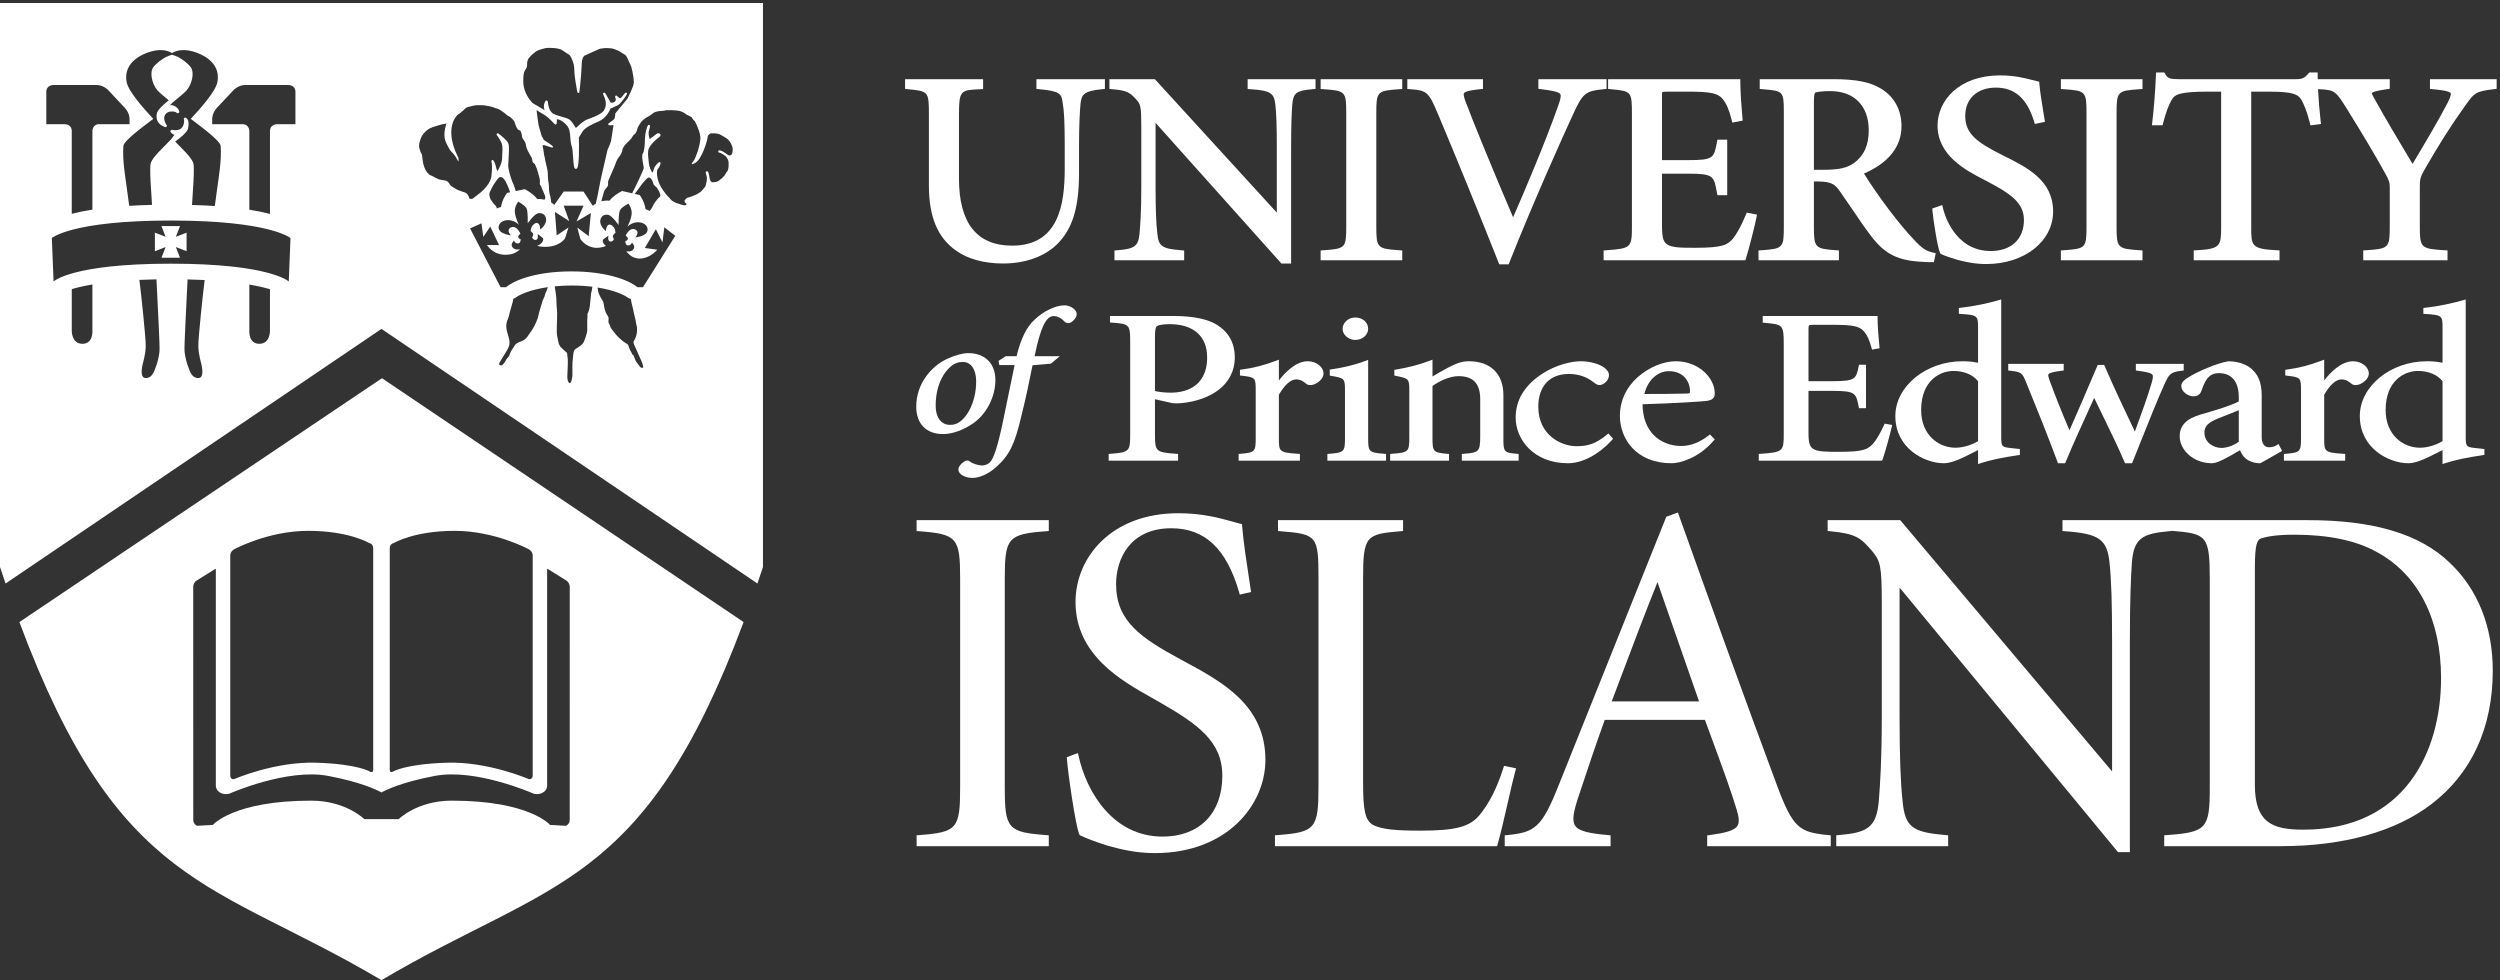 <?xml version="1.0" encoding="UTF-8" standalone="no"?>
<svg width="403px" height="158px" viewBox="0 0 403 158" version="1.1" xmlns="http://www.w3.org/2000/svg" xmlns:xlink="http://www.w3.org/1999/xlink">
    <rect x="0" y="0" width="403" height="158" fill="#333333" stroke="none"/>
    <!-- Generator: Sketch 42 (36781) - http://www.bohemiancoding.com/sketch -->
    <title>UPEI_Logo_white</title>
    <desc>Created with Sketch.</desc>
    <defs></defs>
    <g id="Page-1" stroke="none" stroke-width="1" fill="none" fill-rule="evenodd">
        <g id="UPEI_Logo_white" fill="#FFFFFF">
            <path d="M118.051,24.646 C118.036,24.709 118,24.789 117.968,24.861 C117.967,24.864 117.962,24.861 117.96,24.864 C117.959,24.867 117.722,25.167 117.443,25.028 C117.358,24.985 117.275,24.934 117.192,24.88 C117.06,24.758 116.921,24.666 116.753,24.568 C116.585,24.452 116.403,24.339 116.216,24.295 C116.159,24.274 116.042,24.235 115.966,24.235 C115.871,24.235 115.783,24.31 115.775,24.406 C115.761,24.59 115.959,24.621 116.103,24.643 L116.104,24.641 C116.176,24.669 116.265,24.709 116.364,24.765 L116.723,24.993 C116.802,25.051 116.883,25.109 116.965,25.166 C117.11,25.304 117.228,25.482 117.334,25.722 C117.383,25.832 117.407,25.937 117.433,26.04 C117.439,26.1 117.45,26.159 117.45,26.221 C117.45,26.687 117.504,27.334 117.18,27.691 C117.105,27.776 117.073,27.784 117.021,27.892 C116.943,28.049 116.871,28.194 116.761,28.331 C116.607,28.521 116.438,28.673 116.252,28.834 C115.979,29.067 115.747,29.26 115.421,29.324 C115.205,29.367 114.996,29.374 114.784,29.383 C114.471,29.207 114.427,28.982 114.359,28.553 C114.347,28.469 114.333,28.382 114.316,28.288 C114.194,27.601 114.042,27.601 113.961,27.601 C113.902,27.601 113.843,27.633 113.809,27.68 C113.765,27.74 113.721,27.802 113.894,28.32 C114.073,28.849 113.81,29.741 113.699,30.07 C113.476,30.364 113.223,30.637 112.968,30.912 C112.584,31.157 112.235,31.409 111.8,31.545 C111.565,31.619 111.331,31.736 111.089,31.801 C110.898,31.846 110.7,31.883 110.577,32.049 C110.488,32.174 110.27,32.223 110.373,32.559 C110.373,32.639 110.659,32.813 110.661,32.893 C110.675,33.305 109.736,32.973 109.545,32.893 C109.354,32.817 109.239,32.802 109.042,32.726 C108.813,32.641 108.522,32.494 108.318,32.344 C108.146,32.217 108.009,32 107.867,31.842 C107.781,31.75 107.683,31.654 107.577,31.566 C107.146,31.056 106.637,30.382 106.342,29.745 C105.746,28.468 105.882,27.359 106.035,27.223 C106.332,26.964 106.469,26.411 106.483,26.348 C106.501,26.273 106.469,26.194 106.402,26.152 C106.337,26.11 106.253,26.117 106.19,26.165 C106.164,26.187 105.526,26.714 105.402,27.242 C105.305,27.653 105.191,27.796 105.204,27.813 C104.938,27.7 104.59,26.598 104.59,26.25 C104.59,26.165 104.572,26.013 104.549,25.823 C104.484,25.279 104.374,24.369 104.596,23.932 C105.014,23.103 105.739,22.497 106.134,22.21 C106.337,22.062 106.534,21.885 106.47,21.686 C106.44,21.595 106.35,21.487 106.085,21.487 C106.041,21.487 106.011,21.49 106.011,21.49 C105.976,21.494 105.941,21.507 105.914,21.528 C105.47,21.88 104.972,22.258 104.727,22.423 C104.636,22.123 104.501,21.504 104.572,21.241 C104.83,20.308 104.807,20.278 104.746,20.197 C104.711,20.151 104.655,20.124 104.599,20.124 C104.506,20.124 104.367,20.124 104.119,21.158 C103.948,21.866 103.947,22.967 103.947,23.006 C103.927,23.524 103.825,24.44 103.646,24.692 C103.421,25.004 103.534,25.722 103.693,26.559 C103.737,26.788 103.778,27.005 103.778,27.083 C103.751,27.409 102.278,30.467 102.012,30.929 C101.958,31.024 101.926,31.097 101.913,31.163 L100.286,30.788 C99.62,31.124 98.79,31.646 98.238,32.359 C97.798,32.303 97.364,32.348 96.953,32.453 C96.977,32.275 97.008,32.103 97.082,31.912 C97.171,31.683 97.203,31.454 97.271,31.222 C97.323,31.033 97.366,30.851 97.453,30.68 C97.579,30.437 97.867,30.227 97.978,29.971 C98.092,29.705 97.956,29.371 98.07,29.104 C98.34,28.48 98.61,27.853 98.881,27.227 C98.998,26.959 99.12,26.714 99.206,26.434 C99.291,26.161 99.406,25.898 99.542,25.645 C99.661,25.422 99.851,25.249 99.982,25.034 C100.086,24.865 100.225,24.6 100.288,24.41 C100.32,24.314 100.313,24.188 100.342,24.087 C100.384,23.944 100.459,23.807 100.533,23.679 C100.864,23.12 101.439,22.778 101.81,22.256 C101.927,22.094 102.003,21.9 102.14,21.755 C102.208,21.68 102.298,21.653 102.371,21.591 C102.446,21.525 102.462,21.436 102.521,21.347 C102.638,21.176 102.684,20.992 102.73,20.792 C102.798,20.508 102.961,20.299 103.093,20.07 C103.277,19.736 103.503,19.448 103.819,19.223 C103.983,19.106 104.131,18.952 104.322,18.881 C104.532,18.802 104.675,18.662 104.875,18.545 C105.055,18.442 105.206,18.298 105.371,18.18 C105.531,18.065 105.735,18.013 105.935,17.967 C106.315,17.879 106.708,17.889 107.092,17.84 C107.205,17.825 107.302,17.771 107.419,17.76 C107.534,17.749 107.657,17.76 107.771,17.76 C108.229,17.76 108.674,17.768 109.123,17.818 C109.537,17.866 109.996,17.99 110.334,18.228 C110.508,18.347 110.65,18.499 110.869,18.571 C111.039,18.627 111.208,18.74 111.368,18.824 C111.521,18.904 111.572,19.015 111.663,19.173 C111.745,19.307 111.869,19.411 111.986,19.524 C112.001,19.539 112.013,19.552 112.025,19.566 C112.379,20.251 112.975,21.559 112.895,22.453 C112.784,23.699 112.113,25.597 111.777,25.97 C111.442,26.345 111.284,26.761 112.168,26.194 C113.174,25.548 114.066,22.565 114.066,22.119 C114.066,21.827 114.311,21.616 114.6,21.483 C114.651,21.494 114.7,21.507 114.788,21.501 C115.291,21.47 115.836,21.504 116.271,21.789 C116.618,22.012 117.001,22.185 117.31,22.446 C117.687,22.769 118.072,23.471 118.104,23.969 C118.118,24.19 118.107,24.444 118.051,24.646 Z M102.313,31.256 C102.399,31.161 102.522,31.004 102.713,30.732 L102.762,30.661 C104.009,28.878 104.433,28.611 104.575,28.611 C104.942,28.611 105.238,29.201 105.288,29.505 C105.332,29.778 105.521,29.933 105.688,30.07 C105.784,30.148 105.874,30.222 105.927,30.309 L105.961,30.367 C106.129,30.639 106.475,31.201 106.445,31.576 C106.441,31.64 106.441,31.64 106.203,31.873 C106.033,32.031 105.98,32.096 105.856,32.26 C105.681,32.492 105.386,32.824 105.308,33.089 C105.178,33.401 104.962,33.726 104.744,34 C104.529,33.893 104.306,33.797 104.064,33.727 C103.895,32.524 103.277,31.647 103.123,31.443 L102.313,31.256 Z M103.652,46.295 L102.746,46.295 C101.214,45.025 97.462,43.75 92.112,43.75 C86.763,43.75 83.103,45.025 81.571,46.295 L80.69,46.295 L75.778,36.825 L77.612,35.995 L77.908,38.186 L79.031,36.528 L80.453,39.514 L78.501,39.487 C78.501,39.487 79.565,41.382 82.109,41.026 C82.913,40.915 83.462,40.564 83.862,40.146 C83.789,40.174 83.093,40.408 82.643,39.903 C82.17,39.37 82.879,38.778 82.879,38.778 C82.879,38.778 82.94,39.192 83.429,39.251 C83.915,39.309 83.943,38.59 83.943,38.59 C83.943,38.59 83.588,38.47 83.531,38.186 C83.487,37.978 83.891,37.664 83.891,37.664 C83.891,37.664 83.293,36.277 82.406,36.647 C81.502,37.024 82.346,37.948 82.346,37.948 C82.346,37.948 81.164,37.772 80.654,37.299 C80.142,36.825 80.275,35.758 81.518,35.522 C82.76,35.286 83.648,36.233 83.648,36.233 C83.648,36.233 83.115,35.227 82.998,34.28 C82.879,33.333 83.531,32.504 83.531,32.504 C83.531,32.504 84.654,33.096 84.893,33.63 C85.129,34.161 85.068,35.995 85.068,35.995 C85.068,35.995 86.05,34.605 86.667,34.397 C87.022,34.28 87.911,34.34 88.028,35.286 C88.146,36.233 87.082,37.003 87.082,37.003 C87.082,37.003 87.125,36.471 86.845,36.114 C86.564,35.758 86.135,35.995 85.838,36.363 C85.562,36.706 85.543,37.239 85.543,37.239 C85.543,37.239 85.956,37.594 85.956,37.772 C85.956,37.948 85.781,38.305 85.781,38.305 C85.781,38.305 86.016,38.778 86.431,38.661 C86.845,38.542 86.667,37.712 86.667,37.712 C86.667,37.712 87.143,38.069 87.437,38.305 C87.733,38.542 87.497,39.051 87.082,39.37 C86.962,39.461 86.78,39.548 86.588,39.628 C87.019,39.749 87.537,39.823 88.206,39.784 C89.748,39.695 90.605,39.057 91.078,38.442 L91.64,36.677 L89.745,37.948 L89.45,34.161 L91.757,35.641 L90.868,33.155 L94.064,33.155 L92.94,35.702 L95.249,34.34 L94.896,38.069 L93.058,36.677 L93.563,38.554 C93.996,39.121 94.661,39.708 95.663,39.903 C96.371,40.04 97.064,39.892 97.687,39.651 C97.67,39.638 97.652,39.63 97.642,39.621 C97.231,39.296 97.004,38.78 97.306,38.549 C97.604,38.318 98.084,37.969 98.084,37.969 C98.084,37.969 97.893,38.796 98.305,38.922 C98.717,39.049 98.961,38.577 98.961,38.577 C98.961,38.577 98.79,38.22 98.793,38.043 C98.797,37.865 99.218,37.518 99.218,37.518 C99.218,37.518 99.207,36.981 98.936,36.636 C98.646,36.265 98.223,36.021 97.935,36.37 C97.647,36.72 97.683,37.254 97.683,37.254 C97.683,37.254 96.63,36.465 96.766,35.52 C96.9,34.577 97.789,34.532 98.141,34.658 C98.756,34.875 99.712,36.283 99.712,36.283 C99.712,36.283 99.684,34.447 99.931,33.919 C100.176,33.391 101.311,32.819 101.311,32.819 C101.311,32.819 101.948,33.659 101.813,34.603 C101.678,35.549 101.129,36.546 101.129,36.546 C101.129,36.546 102.03,35.613 103.271,35.872 C104.508,36.13 104.623,37.196 104.104,37.662 C103.587,38.128 102.399,38.284 102.399,38.284 C102.399,38.284 103.262,37.374 102.362,36.979 C101.482,36.593 100.864,37.973 100.864,37.973 C100.864,37.973 101.259,38.291 101.212,38.499 C101.148,38.784 100.789,38.895 100.789,38.895 C100.789,38.895 100.807,39.617 101.298,39.567 C101.784,39.515 101.853,39.101 101.853,39.101 C101.853,39.101 102.553,39.706 102.069,40.23 C101.71,40.623 101.188,40.549 100.949,40.486 C101.276,40.922 101.676,41.311 102.172,41.501 C104.233,42.289 105.961,40.258 105.961,40.258 L103.949,39.976 L105.724,36.944 L106.79,39.073 L107.085,36.647 L108.858,38.008 L103.652,46.295 Z M103.566,59.291 C103.449,59.322 103.307,59.253 103.224,59.178 C102.987,58.965 102.847,58.641 102.632,58.4 C102.479,58.227 102.37,57.958 102.294,57.737 C102.24,57.586 102.102,57.056 101.889,57.149 C101.913,56.92 101.64,56.596 101.544,56.397 C101.43,56.166 101.388,55.933 101.295,55.697 C101.213,55.478 101.018,55.4 100.807,55.272 C100.435,55.045 100.104,54.748 99.78,54.449 C99.315,54.017 98.98,53.525 98.59,53.036 C98.44,52.845 98.395,52.723 98.338,52.492 C98.288,52.295 98.124,52.142 98.089,51.952 C98.052,51.746 98.121,51.506 98.106,51.293 C98.092,51.028 97.936,50.875 97.801,50.66 C97.602,50.337 97.52,49.965 97.424,49.611 C97.346,49.316 97.356,48.993 97.253,48.705 C97.142,48.406 96.921,48.146 96.777,47.868 C96.67,47.661 96.608,47.45 96.503,47.247 C96.43,47.102 96.386,46.721 96.326,46.348 C99.053,46.783 100.708,47.561 101.294,48.047 L101.67,48.182 C101.719,48.446 101.783,48.708 101.837,48.954 C101.952,49.481 102.112,50.006 102.205,50.544 C102.266,50.882 102.381,51.223 102.448,51.561 C102.474,51.694 102.496,51.882 102.518,52.043 C102.55,52.279 102.649,52.503 102.678,52.741 C102.706,52.99 102.687,53.248 102.678,53.496 C102.66,53.87 102.526,54.215 102.398,54.561 C102.307,54.813 102.052,55.019 102.13,55.302 C102.194,55.528 102.329,55.793 102.426,56.013 C102.433,56.024 103.481,58.381 103.481,58.381 C103.542,58.587 103.623,58.795 103.664,59.005 C103.69,59.157 103.731,59.25 103.566,59.291 Z M95.343,47.068 C95.268,47.21 95.271,47.515 95.25,47.674 C95.111,48.642 95.17,49.813 94.656,50.686 C94.68,50.652 94.69,50.665 94.71,50.652 C94.676,50.74 94.714,50.901 94.706,51.018 C94.697,51.204 94.676,51.388 94.665,51.57 C94.649,51.854 94.66,52.142 94.66,52.426 C94.66,52.721 94.68,53.02 94.662,53.311 C94.655,53.43 94.626,53.569 94.598,53.681 C94.517,54.029 94.389,54.36 94.274,54.7 C94.177,55.002 94.056,55.281 93.826,55.51 C93.639,55.7 93.416,55.842 93.199,55.992 C93.026,56.111 92.759,56.224 92.632,56.391 C92.389,56.714 92.408,57.351 92.348,57.755 C92.22,58.643 92.287,59.566 92.276,60.467 C92.273,60.685 92.088,62.211 91.682,61.647 C91.404,61.267 91.441,60.737 91.47,60.297 C91.498,59.805 91.506,59.322 91.526,58.832 C91.546,58.355 91.546,57.865 91.463,57.399 C91.435,57.228 91.45,56.948 91.346,56.816 C91.31,56.768 91.153,56.674 91.095,56.625 C90.962,56.512 90.848,56.4 90.73,56.267 C90.588,56.107 90.398,55.999 90.279,55.812 C89.991,55.372 89.954,54.802 89.842,54.303 C89.723,53.786 89.757,53.26 89.757,52.736 C89.757,51.676 89.883,50.634 89.753,49.585 C89.688,49.056 89.719,48.507 89.671,47.974 C89.652,47.78 89.555,46.863 89.416,46.163 C90.244,46.082 91.125,46.025 92.112,46.025 C93.373,46.025 94.493,46.103 95.496,46.225 C95.429,46.603 95.377,47.003 95.343,47.068 Z M88.049,47.016 C87.906,47.238 87.862,47.537 87.773,47.786 C87.691,48.024 87.549,48.237 87.467,48.477 C87.273,49.06 87.133,49.666 86.944,50.248 C86.87,50.476 86.827,50.702 86.781,50.929 C86.71,51.282 86.554,51.614 86.419,51.954 C86.237,52.409 86.031,52.769 85.786,53.173 C85.604,53.467 85.355,53.723 85.184,54.024 C84.972,54.39 84.67,54.722 84.282,54.909 C83.972,55.055 83.621,55.158 83.33,55.334 C83.081,55.483 82.949,55.713 82.811,55.951 C82.64,56.242 82.395,56.516 82.272,56.85 C82.188,57.076 82.134,57.295 81.989,57.492 C81.854,57.676 81.659,57.826 81.573,58.032 C81.484,58.251 81.369,58.383 81.22,58.56 C81.074,58.73 80.996,58.951 80.717,58.901 C80.262,58.818 80.537,58.435 80.667,58.216 C80.838,57.939 81.007,57.661 81.176,57.382 C81.384,57.039 81.595,56.692 81.801,56.349 C81.9,56.133 82.015,55.921 82.078,55.691 C82.293,54.938 81.844,54.005 81.696,53.294 C81.586,52.762 81.566,52.256 81.744,51.751 C81.844,51.473 81.97,51.215 82.036,50.924 C82.206,50.139 82.473,49.371 82.668,48.614 C82.708,48.46 82.728,48.3 82.755,48.143 L83.023,48.046 C83.636,47.538 85.393,46.708 88.314,46.288 C88.201,46.618 88.103,46.93 88.049,47.016 Z M82.236,30.992 L81.743,31.097 C81.585,31.298 80.952,32.165 80.762,33.364 C80.525,33.427 80.3,33.511 80.088,33.611 C80.056,33.473 80.028,33.314 79.946,33.214 C79.831,33.077 79.686,32.967 79.578,32.826 C79.398,32.599 79.255,32.354 79.076,32.132 C78.971,31.854 78.877,31.539 78.877,31.276 C78.877,31.012 79.513,29.801 79.874,29.318 C79.919,29.258 79.964,29.195 80.01,29.131 C80.273,28.761 80.514,28.428 80.88,28.571 C81.418,28.772 81.899,30.052 82.236,30.992 Z M75.553,31.665 C75.494,31.486 75.386,31.329 75.247,31.205 C75.067,31.042 74.812,30.992 74.588,30.914 C74.312,30.817 74.033,30.719 73.763,30.608 C73.532,30.513 73.34,30.355 73.121,30.233 C72.995,30.162 72.854,30.085 72.741,29.996 C72.496,29.808 72.398,29.465 72.174,29.285 C71.783,28.978 71.205,29.081 70.752,28.912 C70.414,28.782 70.116,28.601 69.789,28.426 C69.579,28.317 69.304,28.249 69.135,28.094 C68.404,27.423 68.191,26.412 68.083,25.473 C68.058,25.235 68.058,24.982 67.938,24.758 C67.877,24.639 67.809,24.59 67.78,24.458 C67.719,24.172 67.557,23.881 67.557,23.582 C67.557,23.408 67.553,23.242 67.6,23.074 C67.727,22.602 67.886,21.995 68.211,21.622 C68.538,21.245 68.851,20.9 69.309,20.681 C69.59,20.547 69.892,20.439 70.194,20.356 C70.592,20.248 70.985,20.092 71.389,20.008 C71.471,19.992 71.556,19.981 71.645,19.981 C71.775,19.983 71.871,19.924 71.975,19.868 C71.699,20.697 71.422,21.997 71.911,23.011 C72.693,24.633 72.7,24.303 73.145,24.856 C73.593,25.405 73.866,26.04 73.866,26.04 C73.866,26.04 74.033,25.708 73.812,25.266 C73.383,24.416 72.748,22.905 72.748,21.392 C72.748,20.306 73.004,19.354 73.705,18.558 C73.999,18.344 74.306,18.149 74.57,17.901 C74.872,17.617 75.104,17.296 75.542,17.228 C75.852,17.178 76.15,17.053 76.459,16.999 C76.695,16.956 76.931,16.954 77.172,16.954 C77.364,16.954 77.556,16.952 77.746,16.954 C78.041,16.958 78.342,17.032 78.633,17.082 C78.94,17.133 79.252,17.192 79.545,17.307 C79.705,17.372 79.857,17.434 80.03,17.473 C80.492,17.58 80.854,17.894 81.249,18.163 C81.353,18.234 81.427,18.289 81.513,18.371 C81.6,18.458 81.697,18.555 81.804,18.621 C81.953,18.715 82.116,18.761 82.252,18.874 C82.536,19.119 82.849,19.401 82.974,19.756 C83.076,20.043 83.154,20.363 83.329,20.626 C83.393,20.727 83.46,20.873 83.553,20.935 C83.616,20.976 83.677,20.965 83.748,20.994 C83.937,21.067 83.98,21.28 84.04,21.445 C84.082,21.57 84.11,21.655 84.118,21.787 C84.14,22.051 84.19,22.256 84.351,22.467 C84.526,22.695 84.693,22.947 84.747,23.235 C84.811,23.573 84.899,23.937 85.049,24.25 C85.246,24.664 85.501,25.008 85.701,25.409 C85.81,25.624 85.787,25.857 85.857,26.081 C85.926,26.296 86.093,26.282 86.213,26.438 C86.288,26.54 86.318,26.688 86.37,26.806 C86.45,26.989 86.54,27.169 86.596,27.364 C86.67,27.633 86.75,27.893 86.823,28.16 C86.921,28.51 87.032,28.85 87.032,29.215 C87.032,29.406 86.969,29.685 87.086,29.84 C87.136,29.909 87.186,29.932 87.223,30.008 C87.287,30.133 87.287,30.281 87.355,30.405 C87.502,30.684 87.623,30.992 87.745,31.292 C87.82,31.475 87.918,31.656 87.901,31.859 C87.893,31.978 87.857,32.046 87.813,32.136 C87.806,32.151 87.791,32.175 87.782,32.193 C87.403,32.102 87.009,32.054 86.61,32.097 C86.069,31.375 85.251,30.839 84.593,30.492 L83.133,30.802 C82.99,30.272 82.808,29.757 82.678,29.497 C82.297,28.735 81.92,27.078 81.92,26.753 C81.92,26.665 81.935,26.442 81.953,26.15 C82.034,24.877 82.102,23.597 81.968,23.179 C81.776,22.582 80.484,21.633 80.338,21.525 C80.26,21.47 80.155,21.484 80.094,21.554 C80.032,21.626 80.035,21.733 80.101,21.801 C80.104,21.803 80.32,22.03 80.74,22.817 C81.044,23.386 81.015,23.894 80.975,24.597 C80.96,24.862 80.942,25.149 80.942,25.469 C80.942,26.286 80.44,27.181 80.181,27.592 C80.104,27.444 80.015,27.225 79.963,26.944 C79.846,26.298 79.555,25.884 79.542,25.867 C79.488,25.793 79.391,25.769 79.312,25.81 C79.232,25.85 79.193,25.944 79.221,26.029 C79.223,26.036 79.427,26.699 79.213,28.406 C79.003,30.086 76.86,31.501 76.838,31.514 C76.816,31.528 76.818,31.557 76.804,31.579 C76.72,31.625 76.631,31.668 76.557,31.723 C76.422,31.82 76.354,31.948 76.201,32.011 C76.068,32.069 75.811,32.099 75.687,32 C75.596,31.923 75.587,31.772 75.553,31.665 Z M84.459,11.738 C84.559,11.295 84.918,11.048 84.946,10.648 C84.959,10.456 84.985,10.403 84.979,10.225 C84.968,10.019 85.042,9.694 85.135,9.521 C85.235,9.35 85.403,9.211 85.521,9.055 C85.694,8.836 85.874,8.721 86.078,8.549 C86.242,8.409 86.418,8.277 86.609,8.175 C86.981,7.982 87.413,7.915 87.81,7.79 C88.316,7.632 90.029,7.717 90.53,8.039 C90.808,8.218 91.48,8.655 91.852,8.895 C92.081,9.259 92.571,10.149 92.571,11.176 C92.571,12.048 92.838,13.657 93.026,14.673 C93.124,15.215 93.392,14.903 93.392,14.903 C93.392,14.903 93.688,12.404 93.742,10.952 C93.795,9.624 93.848,9.414 94.157,9.004 C94.893,8.67 95.63,8.336 96.363,8.004 C96.502,7.939 96.634,7.863 96.779,7.845 C97.151,7.798 97.555,7.726 97.928,7.75 C98.138,7.759 98.353,7.77 98.557,7.796 C98.749,7.82 98.9,7.876 99.09,7.936 C99.432,8.051 99.78,8.208 100.082,8.423 C100.322,8.595 100.604,8.698 100.828,8.894 C101.019,9.062 101.097,9.309 101.205,9.537 C101.381,9.918 101.558,10.299 101.735,10.682 C101.735,10.682 102.17,12.116 102.17,13.328 C102.17,13.922 101.145,15.904 101.145,15.904 L99.187,18.282 C99.187,18.282 99.158,18.993 99.028,19.179 C98.873,19.396 98.043,19.851 98.043,19.997 C98.043,20.386 98.895,20.129 98.895,20.129 C98.895,20.129 98.585,22.348 98.502,22.728 C98.476,22.847 98.411,23.029 98.333,23.222 C98.309,23.292 98.279,23.363 98.248,23.43 C98.21,23.527 98.17,23.621 98.132,23.706 C98.023,23.953 97.935,24.143 97.935,24.143 L96.835,28.927 C96.591,30.135 96.393,31.361 96.101,32.559 C96.08,32.644 96.068,32.738 96.05,32.826 C95.877,32.931 95.71,33.044 95.562,33.178 L94.064,30.88 L90.868,30.88 L89.35,33.035 C89.206,32.89 89.038,32.767 88.865,32.652 C88.84,32.43 88.784,32.198 88.768,32.008 C88.746,31.761 88.673,31.539 88.607,31.296 C88.551,31.073 88.515,30.815 88.503,30.576 C88.499,30.507 88.497,30.44 88.497,30.377 C88.499,30.085 88.483,29.806 88.434,29.518 C88.365,29.148 88.323,28.761 88.319,28.386 C88.316,28.049 88.309,27.684 88.241,27.369 C88.156,27.004 88.062,26.64 87.985,26.274 C87.939,26.068 87.875,25.857 87.857,25.645 C87.823,25.301 87.662,24.968 87.662,24.614 L87.569,24.007 C87.53,23.733 87.463,23.827 87.495,23.549 C87.29,23.031 88.885,23.961 89.165,23.736 C89.219,23.459 87.769,22.677 87.634,22.533 C87.584,22.344 87.518,22.256 87.42,22.106 C87.305,21.938 87.246,21.687 87.192,21.494 C87.043,20.933 86.837,20.363 86.757,19.776 C86.706,19.403 86.67,19.025 86.609,18.653 C86.565,18.354 86.534,18.053 86.491,17.753 C87.016,18.058 87.641,18.437 87.948,18.64 C88.427,18.96 89.414,20 89.424,20.01 C89.477,20.064 89.554,20.082 89.624,20.053 C89.693,20.026 89.738,19.96 89.738,19.884 C89.738,19.883 89.739,19.61 89.777,19.243 C89.777,19.243 89.797,19.229 89.857,19.229 C90.13,19.229 90.795,19.514 91.425,20.28 C91.835,20.777 91.882,21.454 91.933,22.169 C91.968,22.663 92.004,23.174 92.174,23.617 C92.285,23.907 92.337,24.692 92.384,25.385 C92.478,26.781 92.523,27.222 92.834,27.222 C92.881,27.222 92.95,27.209 93.015,27.142 C93.389,26.758 93.35,23.572 93.313,22.158 C93.404,22.006 93.71,21.498 93.897,21.214 C94.323,20.555 95.396,20.051 96.552,19.551 C97.739,19.034 98.284,17.822 98.409,17.506 C98.602,17.418 99.159,17.162 99.569,16.98 C100.106,16.742 100.952,15.363 101.046,15.207 C101.097,15.124 101.072,15.014 100.99,14.961 C100.91,14.906 100.798,14.927 100.742,15.008 C100.439,15.435 100.07,15.831 99.974,15.855 C99.829,15.827 99.591,15.612 99.467,15.467 C99.405,15.397 99.301,15.383 99.226,15.435 C99.148,15.489 99.124,15.59 99.168,15.673 C99.171,15.677 99.424,16.152 99.106,16.389 C98.952,16.504 98.783,16.562 98.604,16.562 C98.538,16.562 98.484,16.554 98.446,16.547 C97.549,14.933 97.539,14.933 97.401,14.933 C97.341,14.933 97.282,14.965 97.248,15.016 C97.19,15.105 97.228,15.189 97.264,15.269 L97.297,15.345 C97.531,15.872 97.968,16.85 97.331,17.832 C97.063,18.246 96.155,18.736 94.776,19.212 C94.107,19.44 93.517,20 93.125,20.369 C93.022,20.467 92.908,20.574 92.84,20.628 C92.771,20.549 92.659,20.372 92.573,20.235 C92.416,19.985 92.238,19.702 92.032,19.481 C91.728,19.155 91.421,19.067 90.809,18.892 C90.479,18.798 90.068,18.68 89.504,18.484 C88.555,18.157 88.412,17.122 88.343,16.625 C88.308,16.375 88.283,16.194 88.092,16.194 C87.94,16.194 87.876,16.343 87.825,16.464 C87.575,17.047 87.689,17.497 87.795,17.737 C87.755,17.722 87.702,17.699 87.634,17.661 C87.289,17.467 86.383,16.928 85.857,16.615 C84.932,15.651 84.349,14.419 84.349,13.08 C84.349,12.607 84.363,12.183 84.459,11.738 Z M47.623,20.023 L44.629,20.023 C44.629,20.023 43.52,20.023 43.52,21.133 L43.52,34.486 C42.619,34.247 41.522,34.014 40.193,33.804 L40.193,21.126 C40.193,21.126 40.193,20.016 39.085,20.016 L34.206,20.016 L34.206,19.104 C34.206,19.104 34.206,18.195 34.965,17.385 L37.66,14.512 C37.66,14.512 38.419,13.704 39.527,13.704 L46.513,13.704 C46.513,13.704 47.623,13.704 47.623,14.81 L47.623,20.023 Z M46.551,45.38 C46.551,45.38 43.557,42.506 27.543,42.506 C11.53,42.506 8.637,45.38 8.637,45.38 L8.354,38.377 C8.354,38.377 11.513,35.551 27.543,35.551 C43.575,35.551 46.827,38.377 46.827,38.377 L46.551,45.38 Z M43.519,53.311 C43.519,53.311 43.575,55.42 41.8,55.42 C40.026,55.42 40.193,53.311 40.193,53.311 L40.193,45.871 C41.632,46.115 42.716,46.381 43.519,46.623 L43.519,53.311 Z M32.523,58.97 C32.635,59.635 32.803,60.813 32.082,60.927 C31.36,61.043 30.861,60.412 30.694,60.023 C30.529,59.635 29.974,58.471 29.752,56.697 C29.651,55.894 30.13,47.827 30.13,47.216 C30.13,47.008 30.177,46.137 30.24,45.042 C31.215,45.064 32.127,45.098 32.988,45.141 C32.669,47.676 31.971,54.35 31.971,55.698 C31.971,57.195 32.458,58.571 32.523,58.97 Z M25.709,56.697 C25.487,58.471 24.933,59.635 24.767,60.023 C24.601,60.412 24.101,61.043 23.38,60.927 C22.659,60.813 22.826,59.635 22.938,58.97 C23.003,58.571 23.491,57.195 23.491,55.698 C23.491,54.345 22.787,47.631 22.47,45.116 C23.33,45.078 24.249,45.051 25.22,45.032 C25.283,46.132 25.33,47.007 25.33,47.216 C25.33,47.827 25.81,55.894 25.709,56.697 Z M13.287,55.42 C11.513,55.42 11.568,53.311 11.568,53.311 L11.568,46.609 C12.374,46.364 13.46,46.1 14.894,45.857 L14.894,53.311 C14.894,53.311 15.061,55.42 13.287,55.42 Z M7.465,14.81 C7.465,13.704 8.574,13.704 8.574,13.704 L15.561,13.704 C16.669,13.704 17.428,14.512 17.428,14.512 L20.123,17.385 C20.882,18.195 20.882,19.104 20.882,19.104 L20.882,20.016 L16.002,20.016 C14.894,20.016 14.894,21.126 14.894,21.126 L14.894,33.79 C13.565,33.998 12.469,34.231 11.566,34.468 L11.566,21.133 C11.566,20.023 10.459,20.023 10.459,20.023 L7.465,20.023 L7.465,14.81 Z M23.543,8.576 C25.869,7.644 27.218,8.227 27.731,8.558 C28.242,8.227 29.592,7.644 31.917,8.576 C34.311,9.534 35.434,11.179 35.045,13.23 C34.765,14.718 32.358,17.448 30.751,19.16 C32.558,20.543 35.511,22.688 35.574,23.543 C35.739,25.816 35.257,28.534 35.075,29.918 C35.022,30.322 34.85,31.586 34.629,33.21 C33.503,33.136 32.281,33.079 30.955,33.042 C31.082,30.977 31.193,29.198 31.193,29.198 C31.193,29.198 31.304,27.147 31.193,26.426 C31.082,25.706 29.809,24.431 29.809,24.431 C29.809,24.431 29.073,23.679 28.24,22.824 C29.06,22.225 30.174,21.324 30.307,20.736 C30.649,19.229 29.989,18.986 29.913,18.963 C29.828,18.937 29.736,18.963 29.679,19.03 C29.62,19.094 29.604,19.19 29.641,19.27 L29.674,19.334 C29.694,19.451 29.679,19.787 29.612,20.013 C29.433,20.61 29.075,21.01 28.153,20.994 C28.072,20.994 27.843,20.944 27.72,20.923 C27.613,20.92 27.503,20.996 27.477,21.1 C27.402,21.394 27.995,21.689 28.022,21.703 C28.055,21.719 28.085,21.733 28.116,21.744 L27.596,22.439 C26.618,23.443 25.653,24.431 25.653,24.431 C25.653,24.431 24.379,25.706 24.268,26.426 C24.156,27.147 24.268,29.198 24.268,29.198 C24.268,29.198 24.378,30.968 24.505,33.029 C23.181,33.06 21.957,33.111 20.828,33.179 C20.608,31.569 20.439,30.32 20.386,29.918 C20.204,28.534 19.721,25.816 19.887,23.543 C19.949,22.688 22.902,20.543 24.709,19.16 C23.103,17.448 20.696,14.718 20.415,13.23 C20.027,11.179 21.15,9.534 23.543,8.576 Z M61.494,0.487 L0,0.487 L0,91.406 C0.298,92.311 0.597,93.19 0.896,94.061 L61.494,53.02 L122.095,94.061 C122.393,93.19 122.691,92.311 122.99,91.406 L122.99,0.487 L61.494,0.487 L61.494,0.487 Z" id="Fill-1"></path>
            <path d="M27.199,16.168 C26.359,16.842 25.396,17.717 25.284,18.28 C24.951,19.947 26.377,20.383 26.396,20.383 L26.562,20.471 C26.594,20.49 26.633,20.5 26.67,20.5 L26.677,20.5 C26.777,20.503 26.905,20.404 26.905,20.28 C26.905,20.215 26.873,20.154 26.824,20.113 C26.713,19.941 26.311,19.257 26.535,18.671 C26.769,18.061 27.385,17.969 27.731,17.969 C28.106,17.969 28.361,18.074 28.402,18.114 C28.452,18.176 28.532,18.258 28.654,18.258 C28.76,18.258 28.869,18.167 28.892,18.068 C28.943,17.827 28.629,17.302 28.015,17.03 C27.877,16.968 27.687,16.937 27.433,16.942 L27.81,16.542 C28.789,15.735 29.786,14.921 30.089,14.562 C30.977,13.509 31.363,11.679 30.754,10.849 C30.263,10.177 29.257,9.463 28.703,9.185 C28.478,9.073 28.015,8.915 27.731,8.82 C27.445,8.915 26.983,9.073 26.758,9.185 C26.205,9.463 25.198,10.177 24.707,10.849 C24.097,11.679 24.484,13.509 25.373,14.562 C25.629,14.865 26.383,15.494 27.199,16.168" id="Fill-2"></path>
            <polyline id="Fill-3" points="26.027 36.444 26.693 38.171 24.968 37.504 24.968 40.492 26.693 39.825 26.029 41.552 29.016 41.552 28.35 39.827 30.075 40.492 30.075 37.504 28.35 38.171 29.016 36.444 26.027 36.444"></polyline>
            <path d="M62.829,88.328 C62.829,88.328 62.829,87.672 63.473,87.543 C63.473,87.543 66.725,85.572 73.292,85.572 C79.859,85.572 85.298,88.574 85.298,88.574 C85.298,88.574 85.87,88.891 85.87,89.545 L85.87,125.057 C85.87,125.057 85.87,125.713 85.227,125.586 C85.227,125.586 78.672,122.727 71.975,122.949 C65.279,123.17 63.384,124.367 63.384,124.367 C63.384,124.367 62.829,124.719 62.829,124.063 L62.829,88.328 Z M87.467,127.793 C88.197,127.395 88.197,126.733 88.197,126.733 L88.197,91.688 C88.291,91.715 88.362,91.758 88.362,91.758 L91.28,93.576 C91.842,93.928 91.842,94.59 91.842,94.59 L91.839,132.176 C91.839,132.838 91.238,133.119 91.238,133.119 L88.668,132.977 C88.668,132.977 85.396,129.065 72.817,129.065 C67.24,129.065 64.268,132.043 64.268,132.043 L58.723,132.043 C58.723,132.043 55.748,129.065 50.172,129.065 C37.593,129.065 34.321,132.977 34.321,132.977 L31.751,133.119 C31.751,133.119 31.153,132.838 31.153,132.176 L31.147,94.59 C31.147,94.59 31.147,93.928 31.709,93.576 L34.629,91.758 C34.629,91.758 34.701,91.715 34.793,91.688 L34.793,126.733 C34.793,126.733 34.793,127.395 35.522,127.793 C36.252,128.19 37.002,127.926 37.002,127.926 C37.002,127.926 46.261,123.817 52.889,125.074 C58.201,126.084 60.708,127.305 61.496,127.748 C62.282,127.305 64.788,126.084 70.102,125.074 C76.729,123.817 85.987,127.926 85.987,127.926 C85.987,127.926 86.739,128.19 87.467,127.793 Z M37.119,89.545 C37.119,88.891 37.692,88.574 37.692,88.574 C37.692,88.574 43.129,85.572 49.698,85.572 C56.265,85.572 59.517,87.543 59.517,87.543 C60.161,87.672 60.161,88.328 60.161,88.328 L60.161,124.063 C60.161,124.719 59.605,124.367 59.605,124.367 C59.605,124.367 57.711,123.17 51.015,122.949 C44.317,122.727 37.762,125.586 37.762,125.586 C37.119,125.713 37.119,125.057 37.119,125.057 L37.119,89.545 Z M3.122,100.278 C19.206,143.36 34.268,141.893 61.493,158 C88.721,141.893 103.786,143.36 119.867,100.278 L61.573,60.967 L3.122,100.278 L3.122,100.278 Z" id="Fill-4"></path>
            <path d="M167.072,14.337 L167.573,14.383 C170.905,14.685 171.121,15.143 171.306,16.575 C171.542,17.877 171.634,19.842 171.634,23.586 L171.634,27.185 C171.634,32.964 170.67,39.597 163.158,39.597 C157.471,39.597 154.587,35.961 154.587,28.79 L154.587,18.557 C154.587,14.548 154.841,14.536 157.953,14.384 L158.477,14.358 L158.477,12.762 L145.896,12.762 L145.896,14.332 L146.393,14.382 C149.676,14.712 149.739,14.718 149.739,18.557 L149.739,29.874 C149.739,34.969 151.141,38.322 154.146,40.422 C155.992,41.747 158.664,42.476 161.67,42.476 C165.232,42.476 168.318,41.389 170.362,39.413 C172.869,36.947 173.938,33.524 173.938,27.966 L173.938,23.63 C173.938,19.868 174.074,17.923 174.175,16.788 C174.326,15.162 174.771,14.679 177.618,14.382 L178.112,14.33 L178.112,12.762 L167.072,12.762 L167.072,14.337" id="Fill-5"></path>
            <path d="M201.119,14.35 L201.634,14.383 C204.911,14.596 205.396,15.078 205.588,16.886 C205.753,18.316 205.823,20.371 205.823,23.76 L205.823,34.278 L186.164,12.762 L178.837,12.762 L178.837,14.339 L179.341,14.383 C181.699,14.586 182.098,14.906 183.11,15.978 C183.84,16.785 183.977,17.041 183.977,20.336 L183.977,30.307 C183.977,34.202 183.809,36.24 183.708,37.458 L183.691,37.667 C183.497,39.673 182.903,40.122 180.162,40.336 L179.653,40.376 L179.653,41.956 L190.889,41.956 L190.889,40.378 L190.383,40.337 C187.299,40.083 186.764,39.709 186.563,37.653 C186.372,36.094 186.279,33.691 186.279,30.307 L186.279,19.809 L206.397,42.292 L206.562,42.476 L208.127,42.476 L208.127,23.804 C208.127,20.012 208.218,18.206 208.317,16.828 C208.474,14.981 208.989,14.592 211.557,14.383 L212.064,14.341 L212.064,12.762 L201.119,12.762 L201.119,14.35" id="Fill-6"></path>
            <path d="M212.885,14.348 L213.399,14.383 C216.879,14.624 217.014,14.767 217.014,18.212 L217.014,36.506 C217.014,39.951 216.879,40.094 213.399,40.336 L212.885,40.372 L212.885,41.956 L226.042,41.956 L226.042,40.371 L225.528,40.336 C221.998,40.094 221.861,39.95 221.861,36.506 L221.861,18.212 C221.861,14.768 221.998,14.624 225.527,14.383 L226.042,14.348 L226.042,12.762 L212.885,12.762 L212.885,14.348" id="Fill-7"></path>
            <path d="M258.98,12.762 L247.987,12.762 L247.987,14.32 L248.47,14.38 C249.878,14.557 251.275,14.764 251.528,15.177 C251.707,15.467 251.47,16.238 251.186,17.032 C249.153,22.819 245.763,30.82 243.911,35.031 C240.674,27.452 237.361,19.384 236.234,16.33 C236.065,15.874 235.857,15.242 235.995,15.021 C236.232,14.636 237.865,14.458 238.562,14.381 L239.053,14.327 L239.053,12.762 L226.86,12.762 L226.86,14.344 L227.37,14.383 C229.917,14.577 230.299,14.741 231.8,18.381 C234.882,25.707 238.25,33.964 241.541,42.257 L241.679,42.605 L243.198,42.605 L243.335,42.256 C247.043,32.886 252.05,21.715 253.458,18.698 C255.168,14.884 255.603,14.697 258.488,14.381 L258.98,14.327 L258.98,12.762" id="Fill-8"></path>
            <path d="M281.401,34.691 C280.719,36.34 279.981,37.692 279.339,38.478 C278.474,39.44 277.813,39.943 273.316,39.943 C271.104,39.943 269.506,39.943 268.726,39.387 C268.21,39.038 267.913,38.441 267.913,36.42 L267.913,27.996 L272.212,27.996 C276.219,27.996 276.292,28.398 276.76,31.012 L276.842,31.466 L278.427,31.466 L278.427,22.515 L276.848,22.515 L276.762,22.961 C276.273,25.486 276.209,25.811 272.115,25.811 L267.913,25.811 L267.913,15.566 C267.913,15.41 267.913,14.937 267.96,14.852 C268.003,14.822 268.17,14.773 268.801,14.773 L272.02,14.773 C275.762,14.773 276.927,15.016 277.696,15.964 C278.288,16.664 278.726,17.679 279.118,19.254 L279.244,19.761 L280.923,19.439 L280.875,18.939 C280.735,17.504 280.542,14.75 280.542,13.314 L280.542,12.762 L259.223,12.762 L259.223,14.332 L259.72,14.382 C263.002,14.711 263.065,14.717 263.065,18.472 L263.065,36.506 C263.065,39.908 262.914,40.051 259.013,40.336 L258.501,40.373 L258.501,41.956 L281.358,41.956 L281.478,41.567 C281.964,39.98 282.84,36.556 283.123,35.139 L283.231,34.595 L281.574,34.275 L281.401,34.691" id="Fill-9"></path>
            <path d="M292.401,16.477 C292.401,15.061 292.563,14.969 292.633,14.929 C292.782,14.853 293.587,14.685 295.021,14.685 C298.916,14.685 301.241,17.057 301.241,21.029 C301.241,23.421 300.473,25.098 298.833,26.301 C297.725,27.08 296.392,27.37 293.917,27.37 L292.401,27.37 L292.401,16.477 Z M308.529,38.642 C307.298,37.337 305.976,35.749 304.488,33.79 C303.167,32.042 301.418,29.544 300.473,27.976 C304.434,26.267 306.522,23.635 306.522,20.336 C306.522,17.775 305.39,15.654 303.336,14.363 C301.542,13.226 299.258,12.762 295.454,12.762 L283.667,12.762 L283.667,14.339 L284.171,14.383 C287.427,14.662 287.554,14.673 287.554,18.037 L287.554,36.506 C287.554,39.951 287.421,40.094 283.986,40.336 L283.473,40.372 L283.473,41.956 L296.436,41.956 L296.436,40.373 L295.923,40.336 C292.565,40.096 292.401,39.918 292.401,36.506 L292.401,29.255 L293.052,29.255 C295.284,29.255 295.871,29.775 296.683,30.972 C297.248,31.768 297.837,32.64 298.444,33.536 C299.499,35.094 300.588,36.706 301.69,38.144 C303.904,41.019 306.02,42.047 310.038,42.213 C310.452,42.26 310.901,42.26 311.297,42.26 L311.747,42.26 L312.044,40.818 L311.522,40.695 C310.565,40.47 309.874,40.106 308.529,38.642 L308.529,38.642 Z" id="Fill-10"></path>
            <path d="M323.031,25.128 L322.687,24.957 C318.614,22.91 316.797,21.519 316.797,18.688 C316.797,15.916 318.728,14.124 321.717,14.124 C324.762,14.124 326.716,15.834 327.868,19.505 L328.018,19.982 L329.647,19.641 L329.448,18.419 C329.118,16.402 328.879,14.946 328.75,13.564 L328.713,13.168 L328.327,13.078 C328.104,13.026 327.867,12.965 327.612,12.9 C326.391,12.585 324.719,12.155 322.392,12.155 C315.789,12.155 312.333,16.226 312.333,20.248 C312.333,25.088 316.956,27.485 319.718,28.918 L320.405,29.277 C323.942,31.155 326.259,32.601 326.259,35.467 C326.259,38.549 324.208,40.464 320.907,40.464 C315.023,40.464 313.396,34.345 313.23,33.647 L313.089,33.054 L311.487,33.61 L311.519,34.033 C311.602,35.123 312.311,39.884 312.728,40.736 L312.815,40.914 L312.995,40.996 C313.544,41.246 314.334,41.522 315.585,41.898 L315.795,41.95 C316.844,42.209 318.279,42.564 320.185,42.564 C326.33,42.564 330.963,38.916 330.963,34.078 C330.963,29.072 326.749,26.977 323.031,25.128" id="Fill-11"></path>
            <path d="M332.214,14.348 L332.728,14.383 C336.209,14.624 336.344,14.767 336.344,18.212 L336.344,36.506 C336.344,39.951 336.209,40.094 332.728,40.336 L332.214,40.372 L332.214,41.956 L345.371,41.956 L345.371,40.371 L344.857,40.336 C341.328,40.094 341.191,39.95 341.191,36.506 L341.191,18.212 C341.191,14.768 341.328,14.624 344.856,14.383 L345.371,14.348 L345.371,12.762 L332.214,12.762 L332.214,14.348" id="Fill-12"></path>
            <path d="M391.709,12.762 L391.709,14.333 L392.208,14.382 C393.062,14.465 394.84,14.639 395.05,15.019 C395.2,15.29 394.713,16.258 394.555,16.573 C393.292,19.051 390.644,23.523 388.904,26.418 L388.385,25.551 C386.571,22.519 384.515,19.083 382.657,15.727 C382.351,15.195 382.341,15.045 382.35,15.007 C382.388,14.932 382.675,14.663 384.75,14.38 L385.227,14.314 L385.227,12.762 L373.613,12.762 C373.609,12.579 373.606,12.394 373.606,12.229 L373.606,11.677 L372.272,11.677 L372.108,11.866 C371.501,12.56 371.168,12.762 370.125,12.762 L351.155,12.762 C349.899,12.762 349.444,12.651 349.041,11.953 L348.881,11.677 L347.559,11.677 L347.535,12.204 C347.417,14.805 347.208,17.492 346.961,19.576 L346.889,20.192 L348.604,20.192 L348.712,19.781 C349.162,18.079 349.574,16.959 350.056,16.135 C350.568,15.21 351.326,14.773 356.054,14.773 L358.047,14.773 L358.047,36.593 C358.047,39.622 357.94,40.131 354.151,40.336 L353.628,40.363 L353.628,41.956 L367.458,41.956 L367.458,40.363 L366.935,40.335 C362.897,40.127 362.897,39.588 362.897,36.593 L362.897,14.773 L365.611,14.773 C369.72,14.773 370.435,15.203 370.986,16.094 C371.345,16.741 371.823,17.739 372.328,19.734 L372.447,20.209 L374.144,19.988 L374.081,19.447 C373.895,17.885 373.746,16.006 373.667,14.371 L373.94,14.384 C376.435,14.5 376.556,14.697 378.586,17.981 C380.958,21.796 382.855,24.994 384.39,27.763 C385.125,29.051 385.229,29.435 385.229,30.177 L385.229,36.463 C385.229,39.949 385.088,40.093 381.466,40.336 L380.952,40.37 L380.952,41.956 L394.542,41.956 L394.542,40.369 L394.025,40.336 C390.223,40.093 390.076,39.948 390.076,36.463 L390.076,30.132 C390.076,28.992 390.111,28.571 390.865,27.287 C393.072,23.474 394.777,20.693 397.458,16.932 L397.601,16.736 C398.842,15.034 399.066,14.727 401.975,14.381 L402.461,14.323 L402.461,12.762 L391.709,12.762" id="Fill-13"></path>
            <path d="M153.984,68.369 C153.719,68.457 153.508,68.487 153.149,68.487 C151.717,68.487 150.828,67.306 150.828,65.406 C150.828,61.048 153.08,58.889 154.186,58.521 C154.499,58.4 154.782,58.353 155.198,58.353 L155.231,58.353 C156.515,58.353 157.33,59.524 157.357,61.408 C157.392,64.964 155.647,67.876 153.984,68.369 Z M160.455,61.269 C160.455,58.589 158.79,56.924 156.075,56.924 C155.24,56.924 153.97,57.259 152.848,57.774 C150.285,58.882 147.699,61.713 147.699,65.542 C147.699,68.315 149.311,69.971 152.011,69.971 C153.523,69.971 155.313,69.329 156.927,68.207 C159.07,66.675 160.455,63.952 160.455,61.269 L160.455,61.269 Z" id="Fill-14"></path>
            <path d="M171.556,49.223 C170.151,49.223 168.181,50.176 166.771,51.535 C165.487,52.709 164.563,54.582 163.87,57.416 L162.119,57.416 L160.962,58.177 L161.092,58.846 L163.556,58.846 C163.205,60.514 162.89,62.044 162.488,64.001 L161.724,67.72 C160.904,71.699 160.202,73.926 159.574,74.531 C159.27,74.834 158.766,75.037 158.319,75.037 C157.775,75.037 156.781,74.755 156.363,74.405 C156.099,74.186 155.813,74.171 155.476,74.374 C155.003,74.657 154.494,75.188 154.494,75.683 C154.494,76.521 155.67,77.04 156.759,77.04 C157.914,77.04 159.325,76.403 160.536,75.335 C162.714,73.386 163.558,71.688 164.64,67.079 C165.49,63.629 165.845,61.862 166.434,58.932 L166.445,58.878 L169.418,58.616 L170.842,57.416 L166.775,57.416 C167.717,52.834 168.612,50.955 169.835,50.955 C170.452,50.955 171.035,51.241 171.56,51.798 C171.843,52.117 172.288,52.183 172.685,51.942 C172.928,51.788 173.559,51.252 173.558,50.662 C173.577,50.42 173.463,50.153 173.24,49.911 C172.932,49.579 172.328,49.223 171.556,49.223" id="Fill-15"></path>
            <path d="M188.758,63.3 C187.706,63.3 186.746,63.172 186.18,63.033 L186.18,54.25 C186.18,53.215 186.27,52.717 186.516,52.559 C186.639,52.459 187.297,52.253 188.543,52.253 C192.388,52.253 194.592,54.203 194.592,57.602 C194.592,62.745 190.512,63.3 188.758,63.3 Z M196.219,52.385 C194.683,51.424 192.3,50.936 189.135,50.936 L178.929,50.936 L178.929,51.987 L179.25,52.009 C182.077,52.207 182.187,52.325 182.187,55.155 L182.187,70 C182.187,72.769 182.04,72.916 179.036,73.15 L178.718,73.175 L178.718,74.258 L189.904,74.258 L189.904,73.173 L189.584,73.15 C186.339,72.916 186.18,72.772 186.18,70.072 L186.18,64.354 L188.864,64.963 C189.268,65.036 190.062,65.035 190.611,64.966 C194.69,64.535 199.049,62.366 199.049,57.568 C199.049,55.351 198.071,53.558 196.219,52.385 L196.219,52.385 Z" id="Fill-16"></path>
            <path d="M210.808,58.235 C208.854,58.235 207.094,60.111 206.157,61.33 L206.157,57.975 L205.69,58.152 C203.736,58.892 202.088,59.315 200.18,59.566 L199.88,59.605 L199.88,60.527 L200.184,60.563 C202.378,60.826 202.42,60.871 202.42,62.98 L202.42,70.63 C202.42,72.81 202.284,72.952 199.984,73.151 L199.669,73.178 L199.669,74.258 L209.544,74.258 L209.544,73.171 L209.222,73.15 C206.157,72.949 206.157,72.774 206.157,70.63 L206.157,63.631 C207.099,62.013 208.062,61.159 208.945,61.159 C209.524,61.159 209.913,61.327 210.546,61.851 C210.867,62.114 211.307,62.166 211.931,61.928 C212.835,61.49 213.354,60.855 213.354,60.187 C213.354,59.263 212.308,58.235 210.808,58.235" id="Fill-17"></path>
            <path d="M218.468,54.801 C219.615,54.801 220.547,53.989 220.547,52.991 C220.547,51.976 219.652,51.18 218.468,51.18 C217.344,51.18 216.43,52.008 216.43,53.026 C216.43,53.971 217.382,54.801 218.468,54.801" id="Fill-18"></path>
            <path d="M220.547,70.63 L220.547,58.012 L220.082,58.187 C218.475,58.789 216.647,59.242 214.649,59.532 L214.354,59.575 L214.354,60.547 L214.641,60.596 C216.75,60.957 216.811,61.023 216.811,62.98 L216.811,70.63 C216.811,72.81 216.669,72.952 214.291,73.151 L213.974,73.177 L213.974,74.258 L223.428,74.258 L223.428,73.176 L223.111,73.151 C220.667,72.953 220.547,72.836 220.547,70.63" id="Fill-19"></path>
            <path d="M242.347,70.594 L242.347,63.678 C242.347,60.27 240.272,58.235 236.796,58.235 C235.534,58.235 234.624,58.651 233.375,59.287 C232.465,59.768 231.596,60.277 230.918,60.689 L230.918,57.972 L230.45,58.152 C228.828,58.777 227.114,59.226 225.056,59.568 L224.768,59.615 L224.768,60.537 L225.043,60.594 C227.099,61.018 227.179,61.035 227.179,63.016 L227.179,70.594 C227.179,72.809 227.024,72.952 224.41,73.15 L224.091,73.174 L224.091,74.258 L233.584,74.258 L233.584,73.178 L233.27,73.151 C231.05,72.955 230.918,72.814 230.918,70.63 L230.918,62.214 C232.027,61.433 233.666,60.636 235.102,60.636 C237.496,60.636 238.611,61.825 238.611,64.376 L238.611,70.247 C238.611,72.862 238.387,72.955 235.964,73.151 L235.647,73.176 L235.647,74.258 L244.804,74.258 L244.804,73.18 L244.492,73.151 C242.427,72.959 242.347,72.864 242.347,70.594" id="Fill-20"></path>
            <path d="M259.012,70.085 C257.133,71.633 255.838,71.927 254.107,71.927 C251.736,71.927 247.974,70.2 247.974,65.566 C247.974,62.259 249.807,60.285 252.878,60.285 C254.412,60.285 255.736,60.719 256.821,61.581 C257.304,61.943 257.506,62.07 257.873,62.07 C258.447,62.07 259.362,61.351 259.362,60.5 C259.362,60.031 259.131,59.657 258.584,59.243 C257.888,58.741 256.469,58.235 254.826,58.235 C253.269,58.235 250.762,58.846 248.671,60.21 C245.786,62.074 244.323,64.463 244.323,67.312 C244.323,70.882 247.277,74.676 252.752,74.676 C255.056,74.676 257.7,73.289 259.822,70.967 L260.031,70.739 L259.269,69.873 L259.012,70.085" id="Fill-21"></path>
            <path d="M271.958,63.438 C269.609,63.506 267.394,63.51 265.071,63.51 C265.682,60.987 267.482,59.833 268.965,59.833 L269.005,59.833 C270.053,59.833 270.928,60.162 271.536,60.783 C272.125,61.386 272.45,62.26 272.427,63.189 C272.427,63.294 272.427,63.438 271.958,63.438 Z M276.418,63.399 C276.418,60.956 273.861,58.235 270.147,58.235 C268.101,58.235 265.787,59.207 263.951,60.839 C262.103,62.51 261.126,64.652 261.126,67.032 C261.126,70.714 263.738,74.676 269.471,74.676 C270.723,74.676 273.743,73.922 276.209,71.065 L276.416,70.827 L275.643,70.029 L275.399,70.219 C273.974,71.33 272.493,71.893 270.994,71.893 C269.287,71.893 267.679,71.254 266.582,70.139 C265.411,68.949 264.805,67.277 264.779,65.166 C269.758,65.023 274.582,64.72 275.256,64.61 C275.993,64.458 276.418,64.211 276.418,63.399 L276.418,63.399 Z" id="Fill-22"></path>
            <path d="M303.697,68.531 C303.262,69.487 302.588,70.799 301.86,71.61 C301.001,72.479 300.27,72.833 296.435,72.833 C294.454,72.833 293.021,72.833 292.296,72.363 C291.811,72.063 291.531,71.563 291.531,69.896 L291.531,63.011 L295.46,63.011 C299.118,63.011 299.193,63.395 299.612,65.527 L299.667,65.805 L300.802,65.805 L300.802,58.795 L299.67,58.795 L299.613,59.068 C299.185,61.084 299.108,61.447 295.375,61.447 L291.531,61.447 L291.531,53.096 C291.531,52.357 291.531,52.357 292.457,52.357 L295.291,52.357 C298.65,52.357 299.703,52.563 300.415,53.364 C300.949,53.943 301.341,54.771 301.686,56.051 L301.768,56.356 L302.992,56.138 L302.958,55.819 C302.833,54.649 302.662,52.422 302.662,51.281 L302.662,50.936 L284.152,50.936 L284.152,52.012 L284.465,52.041 C287.365,52.308 287.539,52.324 287.539,55.436 L287.539,69.966 C287.539,72.697 287.453,72.91 283.837,73.15 L283.515,73.172 L283.515,74.258 L303.411,74.258 L303.49,74.025 C303.907,72.796 304.679,70.042 304.94,68.854 L305.016,68.504 L303.807,68.288 L303.697,68.531" id="Fill-23"></path>
            <path d="M318.862,71.107 C317.985,71.652 316.57,72.172 315.224,72.172 C312.473,72.172 309.689,70.095 309.689,66.125 C309.689,61.13 312.958,59.797 314.888,59.797 C316.593,59.797 318.034,60.4 318.862,61.455 L318.862,71.107 Z M322.595,70.315 L322.595,48.267 L322.152,48.4 C320.724,48.827 318.111,49.396 316.079,49.61 L315.77,49.643 L315.77,50.59 L316.094,50.609 C318.862,50.778 318.862,50.94 318.862,52.922 L318.862,58.482 C317.914,58.263 316.979,58.235 316.326,58.235 C310.473,58.235 305.529,62.279 305.529,67.067 C305.529,72.258 310.205,74.676 313.365,74.676 C314.187,74.676 315.331,74.311 316.866,73.557 L318.862,72.552 L318.862,74.81 L319.315,74.659 C320.779,74.172 322.795,73.741 325.307,73.379 L325.603,73.336 L325.603,72.382 L324.026,72.21 C322.675,72.058 322.595,71.952 322.595,70.315 L322.595,70.315 Z" id="Fill-24"></path>
            <path d="M352.016,59.725 L352.016,58.655 L344.298,58.655 L344.298,59.718 L344.595,59.76 C345.812,59.929 346.759,60.086 346.975,60.417 C347.117,60.634 347.029,61.086 346.855,61.695 C346.153,64.068 345.269,66.481 344.415,68.814 L344.14,69.565 C342.263,65.647 340.706,62.322 339.287,59.037 L339.197,58.829 L338.15,58.829 L338.061,59.04 C336.514,62.708 335.033,66.094 333.6,69.368 C332.311,66.339 331.303,63.813 330.447,61.463 C330.268,60.99 330.104,60.513 330.215,60.327 C330.387,60.041 331.417,59.884 332.371,59.76 L332.67,59.721 L332.67,58.655 L323.726,58.655 L323.726,59.728 L324.035,59.761 C325.844,59.955 325.992,60.068 326.673,61.784 C328.416,66.059 330.107,70.245 331.664,74.451 L331.747,74.676 L332.895,74.676 L332.984,74.465 C334.211,71.526 335.427,68.865 336.715,66.048 C337.002,65.419 337.292,64.786 337.583,64.145 C338.066,65.15 338.544,66.131 339.014,67.095 C340.255,69.638 341.426,72.041 342.467,74.468 L342.556,74.676 L343.692,74.676 L344.707,72.139 C346.294,68.165 347.936,64.056 348.851,62.074 C349.635,60.345 349.798,59.986 351.711,59.761 L352.016,59.725" id="Fill-25"></path>
            <path d="M360.893,71.201 C360.061,71.856 358.854,72.208 358.1,72.208 C356.959,72.208 355.354,71.436 355.354,69.721 C355.354,68.699 355.952,68.097 357.642,67.421 C357.982,67.281 358.463,67.093 358.976,66.894 C359.631,66.639 360.351,66.359 360.893,66.13 L360.893,71.201 Z M366.976,71.771 C366.632,71.99 366.225,72.102 365.765,72.102 C365.016,72.102 364.586,71.502 364.586,70.455 L364.586,63.782 C364.586,61.574 363.987,60.197 362.568,59.165 C361.671,58.574 360.488,58.241 359.185,58.24 C357.079,58.631 354.286,59.911 352.975,60.694 C352.291,61.099 351.622,61.551 351.622,62.211 C351.622,63.137 352.69,63.883 353.574,63.883 C354.281,63.883 354.707,63.562 354.913,62.884 C355.292,61.776 355.655,61.11 356.099,60.713 C356.468,60.348 357.029,60.147 357.678,60.147 C359.751,60.147 360.893,61.526 360.893,64.029 L360.893,64.705 C359.738,65.355 357.046,66.164 354.792,66.805 C352.423,67.495 351.367,68.589 351.367,70.351 C351.367,72.44 353.461,74.676 356.579,74.676 C357.461,74.676 359.146,73.722 361.096,72.569 C361.292,73.063 361.553,73.539 361.976,73.89 C362.491,74.353 363.44,74.676 364.283,74.676 L364.374,74.676 L367.873,72.689 L367.294,71.567 L366.976,71.771 L366.976,71.771 Z" id="Fill-26"></path>
            <path d="M381.856,60.187 C381.856,59.263 380.809,58.235 379.308,58.235 C377.359,58.235 375.598,60.109 374.659,61.329 L374.659,57.975 L374.192,58.152 C372.239,58.891 370.591,59.314 368.684,59.566 L368.384,59.605 L368.384,60.527 L368.688,60.563 C370.879,60.826 370.921,60.871 370.921,62.98 L370.921,70.63 C370.921,72.811 370.785,72.952 368.484,73.151 L368.168,73.178 L368.168,74.258 L378.045,74.258 L378.045,73.171 L377.723,73.15 C374.659,72.949 374.659,72.774 374.659,70.63 L374.659,63.631 C375.601,62.013 376.564,61.159 377.446,61.159 C378.026,61.159 378.415,61.327 379.049,61.851 C379.371,62.114 379.81,62.165 380.433,61.928 C381.337,61.489 381.856,60.855 381.856,60.187" id="Fill-27"></path>
            <path d="M393.737,71.107 C392.861,71.652 391.446,72.172 390.102,72.172 C387.35,72.172 384.564,70.095 384.564,66.125 C384.564,61.13 387.833,59.797 389.763,59.797 C391.468,59.797 392.909,60.4 393.737,61.455 L393.737,71.107 Z M398.904,72.21 C397.553,72.059 397.473,71.952 397.473,70.315 L397.473,48.268 L397.03,48.4 C395.6,48.826 392.985,49.396 390.955,49.61 L390.646,49.643 L390.646,50.59 L390.969,50.609 C393.737,50.778 393.737,50.94 393.737,52.922 L393.737,58.482 C392.79,58.263 391.856,58.235 391.203,58.235 C385.348,58.235 380.402,62.279 380.402,67.067 C380.402,72.258 385.079,74.676 388.239,74.676 C389.063,74.676 390.207,74.311 391.738,73.557 L393.737,72.551 L393.737,74.81 L394.191,74.659 C395.655,74.171 397.671,73.74 400.185,73.379 L400.481,73.337 L400.481,72.382 L398.904,72.21 L398.904,72.21 Z" id="Fill-28"></path>
            <path d="M147.758,85.604 L148.14,85.632 C154.279,86.097 154.775,86.669 154.775,93.282 L154.775,126.969 C154.775,133.586 154.279,134.158 148.141,134.619 L147.758,134.648 L147.758,136.403 L169.064,136.403 L169.064,134.648 L168.681,134.619 C162.47,134.158 161.968,133.587 161.968,126.969 L161.968,93.282 C161.968,86.668 162.47,86.096 168.681,85.632 L169.064,85.604 L169.064,83.849 L147.758,83.849 L147.758,85.604" id="Fill-29"></path>
            <path d="M190.807,106.565 L190.224,106.25 C183.995,102.857 179.912,100.182 179.912,94.163 C179.912,90.009 182.24,85.156 188.802,85.156 C194.229,85.156 197.707,88.436 199.747,95.476 L199.855,95.85 L201.673,95.439 L201.485,94.203 C200.887,90.285 200.456,87.455 200.229,84.786 L200.204,84.493 L199.919,84.421 C199.542,84.325 199.141,84.213 198.711,84.092 C196.659,83.519 193.85,82.733 189.946,82.733 C179.067,82.733 173.375,89.929 173.375,97.037 C173.375,105.578 180.755,109.721 185.639,112.462 C186.048,112.692 186.438,112.91 186.802,113.12 C192.986,116.683 197.039,119.438 197.039,125.055 C197.039,131.102 193.351,134.859 187.415,134.859 C179.532,134.859 175.19,127.852 173.868,121.852 L173.765,121.386 L171.968,122.061 L171.99,122.368 C172.141,124.521 173.364,133.098 173.984,134.483 L174.045,134.619 L174.18,134.686 C175.104,135.137 176.429,135.636 178.498,136.31 L178.85,136.404 C180.604,136.874 183.005,137.519 186.192,137.519 C197.749,137.519 203.985,129.78 203.985,122.498 C203.985,113.661 196.983,109.891 190.807,106.565" id="Fill-30"></path>
            <path d="M244.273,124.29 L244.395,123.863 L242.451,123.455 L242.337,123.812 C241.307,127.058 240.026,129.57 238.424,131.487 C236.842,133.314 234.539,133.901 228.944,133.901 C225.253,133.901 222.676,133.736 221.25,132.927 C220.071,132.183 219.73,130.668 219.73,126.172 L219.73,93.203 C219.73,86.333 220.245,86.093 225.796,85.632 L226.175,85.601 L226.175,83.849 L206.012,83.849 L206.012,85.602 L206.393,85.632 C212.308,86.098 212.539,86.381 212.539,93.203 L212.539,126.812 C212.539,133.574 212.042,134.158 205.903,134.619 L205.521,134.648 L205.521,136.403 L241.33,136.403 L241.417,136.106 C241.873,134.545 242.535,131.656 243.119,129.108 C243.583,127.082 244.022,125.168 244.273,124.29" id="Fill-31"></path>
            <path d="M273.887,113.068 L259.809,113.068 L261.033,109.824 C263.014,104.566 265.059,99.136 267.186,93.847 L273.887,113.068 Z M286.444,126.584 C280.869,111.618 275.569,96.85 270.618,83.006 L270.477,82.614 L268.607,83.298 L251.322,126.418 C248.535,133.474 247.414,134.176 242.933,134.62 L242.561,134.656 L242.561,136.403 L259.625,136.403 L259.625,134.654 L259.249,134.619 C256.326,134.357 254.515,134.023 253.909,133.095 C253.344,132.23 253.704,130.65 254.466,128.378 L254.935,126.968 C255.982,123.815 257.167,120.248 258.685,116.047 L274.835,116.047 L276,119.219 C277.762,124.015 279.155,127.803 279.951,130.525 C280.357,131.813 280.394,132.616 280.071,133.129 C279.571,133.92 278.036,134.276 275.553,134.622 L275.198,134.672 L275.198,136.403 L295.117,136.403 L295.117,134.656 L294.744,134.62 C290.063,134.163 289.024,133.527 286.444,126.584 L286.444,126.584 Z" id="Fill-32"></path>
            <path d="M363.485,91.528 C363.485,87.581 363.896,87.074 364.432,86.81 C365.236,86.529 366.829,86.193 369.845,86.193 C375.386,86.193 379.875,87.142 383.19,89.015 C389.838,92.639 393.5,99.854 393.5,109.329 C393.5,121.131 387.67,133.742 371.313,133.742 C366.237,133.742 363.485,132.587 363.485,126.492 L363.485,91.528 Z M394.852,90.671 C390.079,86.08 382.62,83.849 372.049,83.849 L332.471,83.849 L332.471,85.605 L332.855,85.632 C338.405,86.027 339.685,86.94 340.061,90.775 C340.346,93.436 340.468,97.241 340.468,103.501 L340.468,124.353 L306.441,83.995 L306.317,83.849 L294.617,83.849 L294.617,85.596 L294.991,85.632 C299.168,86.026 299.936,86.698 301.726,88.76 C303.119,90.421 303.342,91.13 303.342,97.197 L303.342,115.555 C303.342,122.82 303.055,126.587 302.884,128.838 L302.859,129.167 C302.476,133.429 300.982,134.232 296.38,134.619 L296.002,134.652 L296.002,136.403 L314.043,136.403 L314.043,134.653 L313.667,134.619 C308.45,134.156 307.085,133.467 306.698,129.157 C306.371,126.277 306.211,121.827 306.211,115.555 L306.211,94.713 L341.298,137.212 L341.422,137.362 L343.335,137.362 L343.335,103.584 C343.335,96.591 343.492,93.248 343.66,90.682 C343.968,86.762 345.354,86.015 349.65,85.632 L350.026,85.598 L350.026,85.564 C355.682,86.016 356.215,86.307 356.215,93.282 L356.215,126.969 C356.215,133.587 355.695,134.159 349.255,134.619 L348.872,134.647 L348.872,136.403 L367.645,136.403 C377.762,136.403 386.171,134.055 391.963,129.612 C398.421,124.68 401.834,117.252 401.834,108.132 C401.834,101.004 399.419,94.965 394.852,90.671 L394.852,90.671 Z" id="Fill-33"></path>
        </g>
    </g>
</svg>